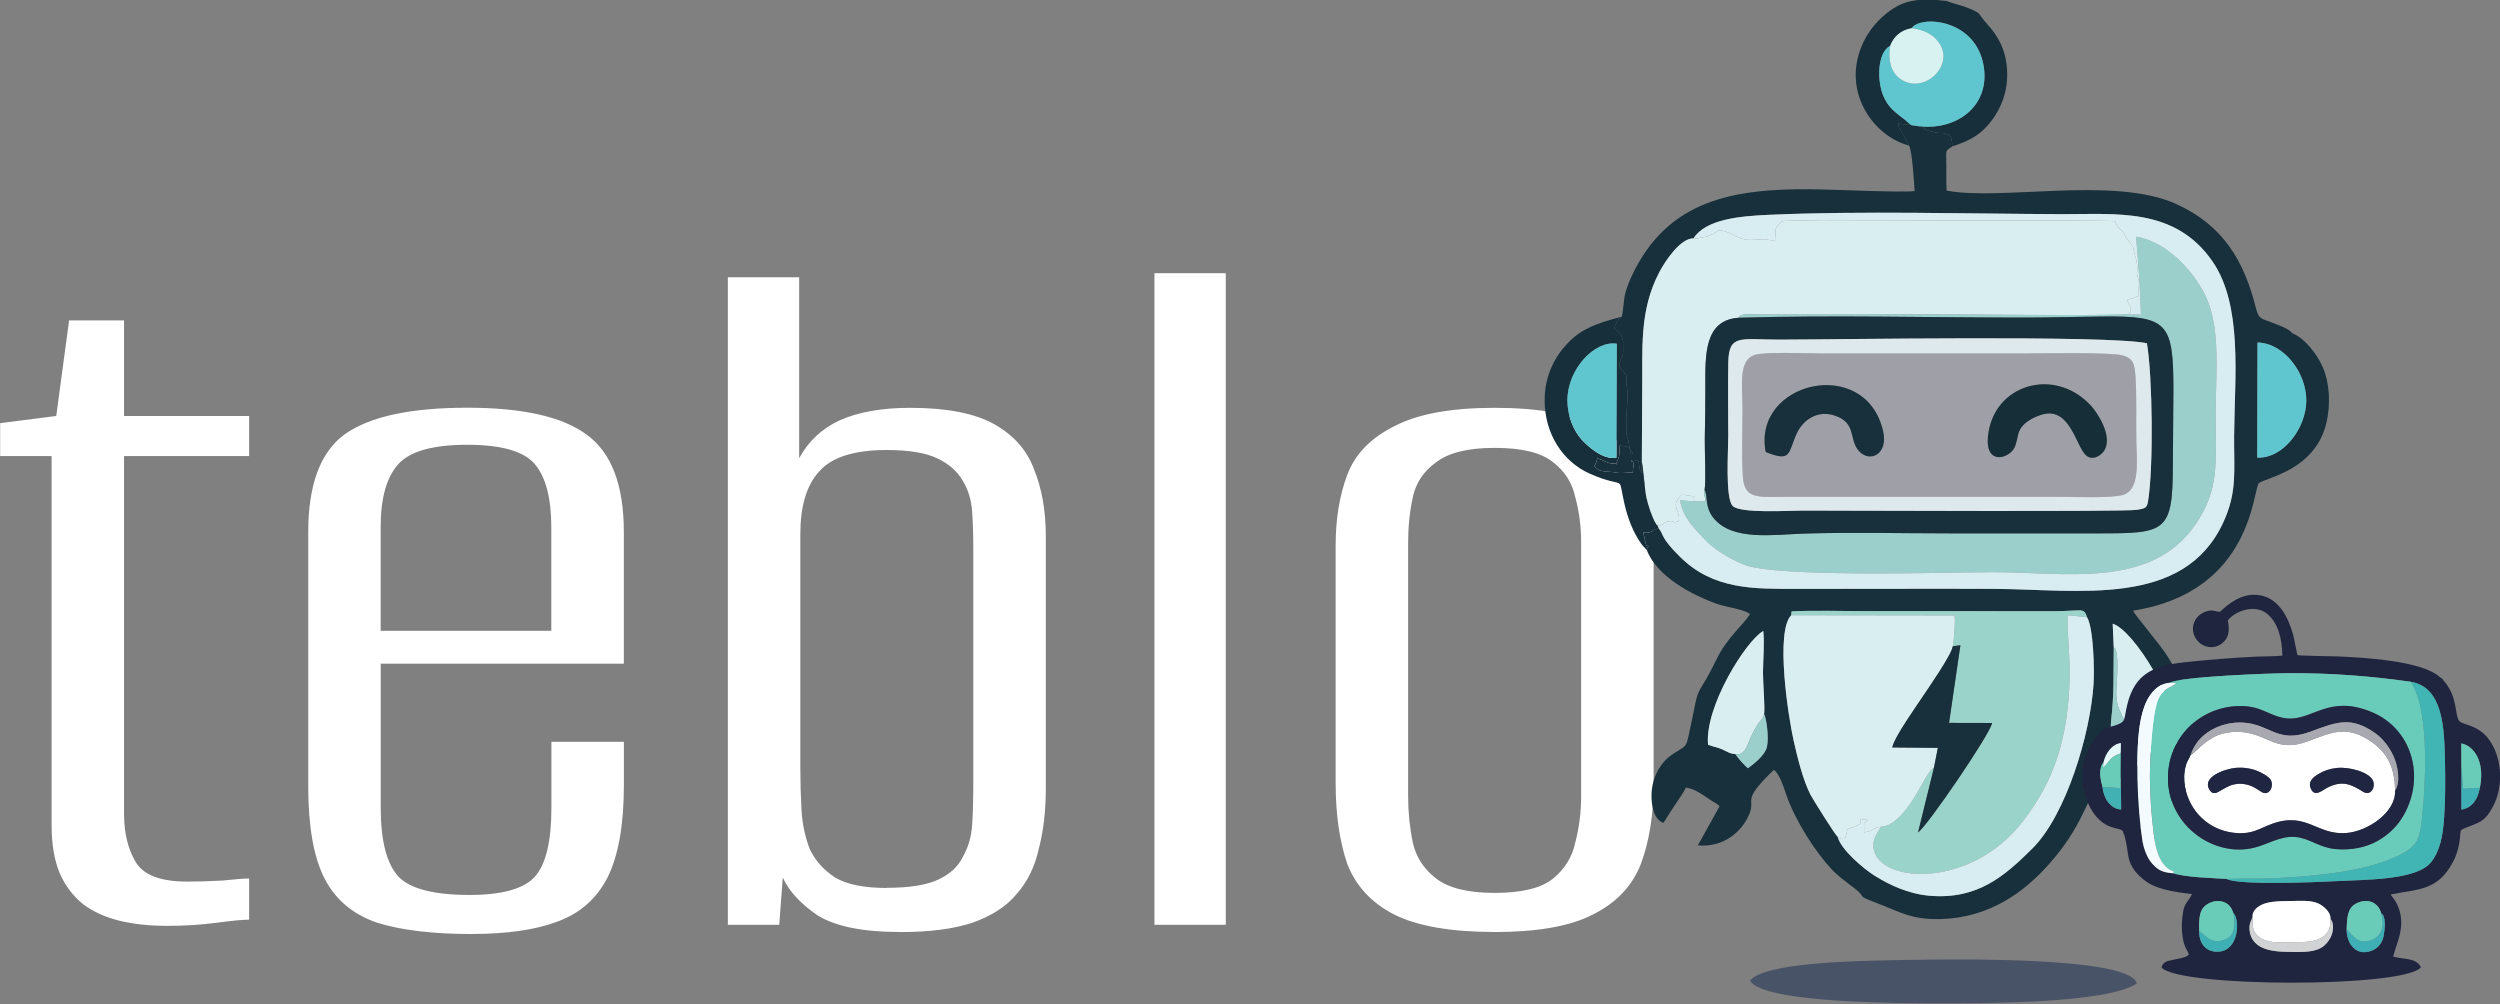 <?xml version="1.0" encoding="UTF-8" standalone="no"?>
<!-- Created with Inkscape (http://www.inkscape.org/) -->

<svg
   width="86.165mm"
   height="34.609mm"
   viewBox="0 0 86.165 34.609"
   version="1.1"
   id="svg1"
   xmlns:inkscape="http://www.inkscape.org/namespaces/inkscape"
   xmlns:sodipodi="http://sodipodi.sourceforge.net/DTD/sodipodi-0.dtd"
   xmlns="http://www.w3.org/2000/svg"
   xmlns:svg="http://www.w3.org/2000/svg">
  <rect x="0" y="0" width="86.165" height="34.609" fill="#808080" stroke="none"/>
  <sodipodi:namedview
     id="namedview1"
     pagecolor="#ffffff"
     bordercolor="#000000"
     borderopacity="0.25"
     inkscape:showpageshadow="2"
     inkscape:pageopacity="0.0"
     inkscape:pagecheckerboard="0"
     inkscape:deskcolor="#d1d1d1"
     inkscape:document-units="mm" />
  <defs
     id="defs1" />
  <g
     inkscape:label="Ebene 1"
     inkscape:groupmode="layer"
     id="layer1"
     transform="translate(-232.923,-108.797)">
    <g
       id="g4"
       inkscape:export-filename="logo.png"
       inkscape:export-xdpi="96"
       inkscape:export-ydpi="96"
       transform="translate(150.638,-3.122)">
      <path
         style="font-size:20.174px;line-height:1.25;font-family:'Alumni Sans';-inkscape-font-specification:'Alumni Sans';white-space:pre;inline-size:50.626;fill:#ffffff;stroke-width:0.504"
         d="m 57.71,86.261 q -0.444,0 -0.807,-0.101 -0.363,-0.101 -0.625,-0.323 -0.262,-0.242 -0.403,-0.605 -0.141,-0.383 -0.141,-0.948 v -7.243 h -0.888 v -0.646 l 0.968,-0.141 0.222,-1.876 h 0.948 v 1.876 h 2.159 v 0.787 H 56.984 v 7.021 q 0,0.565 0.202,0.948 0.202,0.383 0.888,0.383 0.282,0 0.605,-0.02 0.323,-0.04 0.464,-0.04 v 0.807 q -0.161,0 -0.565,0.061 -0.403,0.061 -0.867,0.061 z m 5.277,0.161 q -1.009,0 -1.634,-0.222 -0.625,-0.242 -0.908,-0.867 -0.282,-0.625 -0.282,-1.816 v -4.983 q 0,-1.392 0.625,-1.917 0.646,-0.525 2.118,-0.525 1.432,0 2.058,0.525 0.646,0.525 0.646,1.917 v 2.582 h -4.196 v 2.824 q 0,0.968 0.303,1.352 0.303,0.363 1.231,0.363 0.847,0 1.13,-0.363 0.282,-0.363 0.282,-1.352 v -1.291 h 1.251 v 0.847 q 0,1.17 -0.282,1.816 -0.282,0.625 -0.867,0.867 -0.565,0.242 -1.473,0.242 z m -1.574,-5.951 h 2.945 v -2.038 q 0,-0.847 -0.282,-1.231 -0.282,-0.383 -1.17,-0.383 -0.888,0 -1.19,0.383 -0.303,0.383 -0.303,1.231 z m 8.957,5.911 q -0.948,0 -1.412,-0.323 -0.444,-0.343 -0.605,-0.746 l -0.061,0.928 H 67.405 V 73.531 h 1.231 v 3.551 q 0.242,-0.504 0.706,-0.746 0.484,-0.242 1.21,-0.242 0.948,0 1.453,0.323 0.504,0.323 0.686,0.888 0.202,0.565 0.202,1.311 v 4.943 q 0,0.666 -0.121,1.19 -0.101,0.525 -0.383,0.888 -0.262,0.363 -0.767,0.565 -0.484,0.182 -1.251,0.182 z m -0.222,-0.867 q 0.585,0 0.888,-0.161 0.303,-0.161 0.424,-0.444 0.141,-0.282 0.161,-0.625 0.02,-0.343 0.02,-0.706 v -4.761 q 0,-0.363 -0.02,-0.686 -0.02,-0.343 -0.161,-0.605 -0.141,-0.282 -0.444,-0.444 -0.303,-0.161 -0.867,-0.161 -0.847,0 -1.17,0.424 -0.323,0.403 -0.323,1.231 v 4.58 q 0,0.403 0.02,0.827 0.02,0.403 0.141,0.767 0.141,0.343 0.444,0.565 0.303,0.202 0.888,0.202 z m 4.62,0.726 v -12.79 h 1.231 v 12.79 z m 5.871,0.141 q -1.13,0 -1.735,-0.343 -0.585,-0.343 -0.807,-0.989 -0.202,-0.666 -0.202,-1.594 V 78.797 q 0,-0.787 0.202,-1.392 0.202,-0.605 0.807,-0.948 0.605,-0.363 1.735,-0.363 1.15,0 1.735,0.363 0.585,0.343 0.787,0.948 0.222,0.605 0.222,1.392 v 4.66 q 0,0.928 -0.222,1.594 -0.222,0.646 -0.827,0.989 -0.585,0.343 -1.695,0.343 z m 0,-0.767 q 0.706,0 1.009,-0.282 0.303,-0.282 0.383,-0.706 0.101,-0.444 0.101,-0.908 v -4.983 q 0,-0.464 -0.101,-0.888 -0.081,-0.424 -0.383,-0.686 -0.303,-0.282 -1.009,-0.282 -0.686,0 -1.009,0.282 -0.323,0.262 -0.403,0.686 -0.081,0.424 -0.081,0.888 v 4.983 q 0,0.464 0.081,0.908 0.081,0.424 0.403,0.706 0.323,0.282 1.009,0.282 z"
         id="text1398-2-5-9-7-3-1"
         transform="matrix(1.997,0,0,1.756,-27.237,-7.646)"
         aria-label="teblo" />
      <g
         id="g2"
         transform="matrix(0.243,0,0,0.243,261.398,85.634)">
        <path
           d="m -486.882,209.504 c 0.189,0.273 0.057,-0.01 0.177,0.439 0.3,1.119 0.503,3.469 0.156,4.409 -0.395,1.072 -1.835,2.224 -2.629,2.778 -0.471,-0.377 -1.416,-1.444 -1.784,-2.013 -0.643,0.017 -1.305,-0.41 -1.869,-0.667 -0.658,-0.3 -1.366,-0.375 -1.999,-0.667 -0.491,-5.348 5.339,-14.7 7.838,-16.122 0.181,1.77 -0.028,4.069 -0.044,5.898 -0.013,1.421 0.311,4.952 0.154,5.945 z m 3.843,-14.069 0.059,-0.556 c 3.477,-0.155 7.189,-0.029 10.672,-0.029 l 26.67,0.006 c 0.904,-0.007 1.768,-0.044 2.668,-0.09 1.255,-0.064 1.575,-0.128 1.891,0.937 0.919,1.503 1.061,7.394 0.927,9.487 -0.453,7.087 -3.899,18.588 -8.678,23.327 -3.864,3.832 -7.722,7.28 -14.566,6.699 -3.043,-0.258 -5.723,-1.539 -7.804,-2.84 -1.54,-0.963 -4.782,-3.681 -5.241,-5.512 -0.308,-0.205 -3.512,-5.297 -3.86,-5.98 -1.054,-2.064 -1.832,-5.196 -2.389,-7.674 -0.768,-3.419 -2.621,-15.41 -0.349,-17.775 z m 50.861,19.47 c -0.584,0.578 -1.081,1.35 -1.632,1.927 -1.968,-0.863 -4.22,-3.3 -3.848,-6.473 0.434,-3.708 0.311,-6.63 0.371,-10.353 l -0.148,-3.365 c 2.915,0.8 9.653,11.519 9.15,16.993 -0.375,0.198 -3.592,1.27 -3.892,1.271 z m 15.241,-41.825 0.039,-16.332 c 3.748,0.076 6.959,4.295 6.923,8.285 -0.035,3.828 -3.24,8.203 -6.962,8.047 z m -49.398,-44.271 c 0.463,0.595 0.718,5.33 0.81,6.46 -1.91,0.235 -11.717,-0.236 -14.635,-0.262 -11.278,-0.1 -20.35,1.615 -25.376,12.063 -0.428,0.889 -0.744,1.671 -1.026,2.672 -0.244,0.866 -0.309,2.927 -0.522,3.358 -0.218,0.182 -0.419,0.353 -0.597,0.551 l -0.482,1.012 c 0.933,0.803 1.332,1.302 1.283,2.224 -0.034,0.644 0.07,1.153 -0.055,1.602 -0.248,0.895 -0.47,0.621 -0.488,1.805 0.331,0.222 0.204,0.121 0.45,0.419 10e-4,0.002 0.11,0.152 0.198,0.257 0.617,0.74 0.349,0.58 0.394,1.698 0.025,0.605 0.161,1.015 0.147,1.597 -0.045,1.805 -0.285,2.523 -0.157,5.231 0.034,0.728 0.114,0.622 0.249,1.129 l 0.348,1.967 c 0.442,-0.018 0.178,-0.35 -0.045,-0.648 -0.368,-0.492 -0.818,-0.524 -1.585,-0.536 0,0.495 0.073,1.164 -0.054,1.629 l -0.3,0.706 c -0.34,0.491 0.304,0.18 -0.239,0.184 -1.257,0.008 -1.307,-0.422 -2.518,-0.741 -0.058,0.288 -0.187,0.822 -0.445,1.038 0.584,0.825 1.228,0.802 2.502,0.889 0.599,0.041 0.663,0.157 1.337,0.149 0.593,-0.008 0.995,-0.085 1.642,-0.076 0,-0.786 0.323,-1.298 -0.148,-1.702 -0.412,0.248 0.37,0.056 0.418,0.047 0.592,-0.111 0.548,0.048 0.622,0.566 0.138,0.973 0.12,0.783 0.443,1.163 -0.168,-0.657 -0.24,-0.929 -0.055,-1.569 l 0.048,-9.839 c 0.088,-6.161 -0.475,-11.572 2.45,-17.117 0.836,-1.586 2.989,-4.795 4.827,-4.758 1.742,-2.711 6.504,-3.149 10.658,-3.336 13.193,-0.595 28.34,-0.139 41.634,-0.097 7.637,0.024 16.001,-0.991 21.299,6.676 4.33,6.265 3.159,16.309 3.087,24.706 -0.044,5.048 0.478,7.948 -1.535,12.329 -5.599,12.183 -20.603,9.496 -32.482,9.436 -9.33,-0.048 -18.671,0.015 -28.003,0.003 -6.096,-0.008 -11.791,0.151 -16.522,-4.501 -2.873,-2.825 -2.291,-3.123 -3.055,-4.062 -0.948,0.033 -0.791,0.763 -2.203,0.576 l 0.266,1.154 c 0.239,0.942 0.068,0.604 0.475,0.771 -0.255,0.279 -0.163,0.235 -0.236,0.559 1.384,3.72 6.454,6.424 10.081,7.672 1.308,0.45 3.687,0.717 4.564,1.401 -1.077,1.693 -3.24,3.275 -4.801,6.497 -0.584,1.205 -1.342,2.637 -1.984,3.646 -0.921,1.451 -0.885,2.211 -1.34,4.283 -1.126,5.136 -0.464,3.818 -2.946,5.508 -1.693,1.152 -2.827,3.285 -2.909,5.55 -0.064,1.754 0.382,3.69 1.692,4.13 0.518,-0.783 1.026,-1.645 1.597,-2.484 0.413,-0.607 1.313,-1.921 1.594,-2.521 1.069,0.178 1.778,0.632 2.564,1.148 0.376,0.247 0.706,0.483 1.067,0.712 0.257,0.163 0.331,0.195 0.555,0.334 0.047,0.029 0.235,0.148 0.27,0.174 0.025,0.019 0.06,0.047 0.083,0.066 l 0.155,0.145 c 0.016,0.015 0.051,0.049 0.074,0.076 l -3.084,5.549 c 3.453,0.292 5.826,-1.659 6.961,-3.738 1.765,-3.231 -1.373,-1.972 3.822,-6.978 0.842,0.544 1.488,2.762 1.804,3.659 1.252,3.554 4.053,7.959 6.418,10.474 0.837,0.889 1.955,1.705 3.074,2.554 2.224,1.687 -0.026,0.926 3.391,2.239 3.264,1.253 4.867,2.353 9.025,2.236 7.129,-0.202 11.968,-4.101 15.033,-7.479 1.716,-1.892 3.312,-4.011 4.65,-6.607 0.643,-1.247 1.238,-2.459 1.793,-3.837 0.355,-0.882 1.068,-3.579 1.484,-4.136 1.166,0.379 0.882,0.543 1.553,1.252 0.503,0.531 1.118,0.855 1.565,1.397 1.096,1.328 0.592,2.968 1.261,4.669 0.968,2.455 3.687,4.659 7.239,4.29 -0.652,-1.701 -2.303,-3.687 -2.995,-5.395 0.244,-0.289 3.879,-2.835 4.44,-2.973 l 3.706,5.15 c 2.298,-1.858 1.537,-6.089 -0.055,-8.226 -1.078,-1.447 -2.956,-2.208 -3.157,-2.491 -0.399,-0.561 -0.345,-6.48 -4.35,-12.816 -1.293,-2.046 -4.7,-5.885 -4.921,-6.542 17.083,-2.673 16.946,-17.412 17.866,-18.102 1.075,-0.806 7.958,-1.818 9.548,-8.527 0.606,-2.557 0.476,-5.649 -0.521,-7.917 -0.867,-1.971 -2.623,-4.133 -4.361,-4.823 -0.387,-0.625 -1.986,-1.149 -2.814,-1.485 -1.422,-0.579 -1.874,-0.36 -2.286,-2.006 -1.688,-6.743 -4.661,-11.822 -11.387,-14.844 -8.804,-3.956 -24.849,-0.388 -32.496,-1.874 -0.076,-1.128 -0.035,-2.359 -0.042,-3.5 -0.017,-2.574 -0.195,-1.948 0.825,-2.757 0.053,-1.752 -0.609,-1.636 -0.696,-1.687 -0.543,-0.314 -1.037,-0.189 -1.572,-0.27 -0.826,-0.125 0.433,0.106 -0.371,-0.084 -2.532,-0.597 -0.685,-0.963 -2.058,-0.82 l -0.652,-0.103 -2.31,-0.28 c 0.136,0.916 0.27,0.696 0.741,1.651 0.135,0.275 0.268,0.54 0.416,0.785 0.151,0.249 0.237,0.358 0.369,0.676"
           style="fill:#17303b;fill-opacity:1;fill-rule:evenodd;stroke:none;stroke-width:0.035"
           id="path66" />
        <path
           d="m -496.893,141.975 c -1.838,-0.037 -3.991,3.172 -4.827,4.758 -2.925,5.545 -2.362,10.956 -2.45,17.117 l -0.048,9.839 c 0.102,0.174 0.456,4.194 0.633,4.991 0.211,0.952 0.788,2.857 1.32,3.724 l 0.11,0.163 c 0.122,0.16 0.155,0.166 0.181,0.186 0.986,-0.116 0.47,-0.315 1.32,-0.585 1.05,-0.333 0.675,0.361 1.678,-0.092 0.205,-1.361 -0.82,-1.949 -0.258,-2.861 0.737,-1.195 0.489,-0.884 2.42,-0.637 -0.016,0.553 -0.118,0.061 0.058,0.718 l 1.592,0.011 c -0.096,-0.755 -0.331,-0.968 -0.159,-1.664 0.24,-1.184 -0.002,-5.653 0.031,-7.273 0.049,-2.419 0.092,-4.84 0.083,-7.26 -0.016,-4.566 -0.191,-9.532 4.724,-9.872 0.298,-0.706 1.496,-0.455 2.916,-0.455 1.185,-7.1e-4 2.371,-0.002 3.556,7e-4 l 21.04,-0.011 c 9.241,-0.006 18.643,0.182 27.856,0.005 l 0.254,-0.707 c 0.006,-0.035 0.012,-0.076 0.013,-0.11 0.011,-0.321 -0.38,-0.676 -0.564,-1.296 1.026,-0.318 0.096,0.152 1.286,-0.385 0.076,-0.035 0.265,-0.082 0.314,-0.091 0.031,-0.533 0.102,-1.264 0.109,-1.758 0.014,-0.962 -0.3,-0.589 -0.268,-1.767 l 0.022,-0.603 c -0.002,-0.055 -0.006,-0.086 -0.009,-0.139 -0.074,-1.034 -0.294,-1.367 -0.488,-2.202 -0.079,-0.34 0.056,-0.289 -0.333,-0.844 -0.017,-0.024 -0.045,-0.058 -0.062,-0.082 -0.025,-0.035 -0.097,-0.136 -0.122,-0.171 -0.741,-1.008 -0.195,-0.032 -0.829,-1.238 -0.015,-0.029 -0.035,-0.068 -0.051,-0.096 -0.326,-0.563 -1.195,-0.984 -1.198,-1.74 -1.587,-0.208 -37.435,-0.065 -41.486,-0.057 -0.582,7.1e-4 -1.021,-0.004 -1.599,-0.08 l -3.762,0.08 c -0.589,0.124 -0.425,-0.062 -1.014,0.626 -0.61,0.712 -0.294,0.933 -0.294,2.245 -0.79,-0.051 -1.142,-0.3 -1.779,-0.25 l -1.789,0.091 c -1.054,-0.012 -1.843,-0.348 -2.677,-0.83 -0.041,-0.024 -0.159,-0.101 -0.201,-0.122 l -0.649,-0.224 c -1.534,-0.452 -0.659,-0.075 -2.344,0.537 l -0.35,0.125 c -0.475,0.144 0.106,0.006 -0.335,0.084 -0.796,0.142 -1.019,0.267 -1.571,0.2"
           style="fill:#d9eef1;fill-opacity:1;fill-rule:evenodd;stroke:none;stroke-width:0.035"
           id="path68" />
        <path
           d="m -486.653,172.278 c -1.936,-10.024 14.239,-13.792 16.666,-2.894 0.725,3.256 -1.948,4.475 -3.469,2.724 -1.432,-1.648 -0.284,-3.906 -3.324,-4.97 -2.632,-0.922 -4.658,0.739 -5.46,2.485 -1.281,2.786 -0.682,4.162 -4.413,2.654 z m 39.296,-5.338 c -1.078,0.286 -2.169,0.912 -2.734,1.496 -0.882,0.912 -0.719,1.66 -1.17,2.983 -0.593,1.738 -4.292,2.96 -3.866,-1.35 0.733,-7.428 9.478,-9.944 14.599,-4.364 0.9,0.98 2.999,4.111 2.012,6.161 -0.352,0.73 -1.517,1.665 -2.526,1.023 -1.552,-0.987 -2.288,-7.02 -6.316,-5.949 z m -40.76,-8.455 c -2.482,0.694 -1.825,4.41 -1.824,7.735 0,3.045 -0.145,6.466 0.045,9.466 0.216,3.413 2.134,2.949 6.475,2.949 l 38.079,-0.004 c 2.139,0 7.605,0.239 9.336,-0.254 2.489,-0.709 1.98,-4.824 1.927,-7.563 -0.058,-3.012 0.07,-6.387 -0.132,-9.341 -0.119,-1.74 -0.371,-2.503 -1.851,-2.904 -1.711,-0.463 -11.994,-0.262 -14.169,-0.262 l -28.448,-0.002 c -2.058,0 -7.868,-0.259 -9.438,0.181"
           style="fill:#9fa0a7;fill-opacity:1;fill-rule:evenodd;stroke:none;stroke-width:0.035"
           id="path70" />
        <path
           d="m -435.117,152.776 c -9.213,0.177 -18.615,-0.012 -27.856,-0.005 l -21.04,0.011 c -1.185,-0.003 -2.371,-0.001 -3.556,-7e-4 -1.42,7e-4 -2.618,-0.25 -2.916,0.455 13.649,-0.409 27.605,0.001 41.292,-0.03 3.365,-0.008 6.717,-0.108 10.075,-0.145 9.478,-0.104 10.311,0.746 10.295,10.491 -0.006,3.457 -0.071,6.913 -0.075,10.372 -0.01,9.799 -0.941,9.896 -10.664,9.896 -6.914,-7.1e-4 -13.829,0 -20.743,0 -6.845,0 -13.928,-0.177 -20.743,0.025 -4.373,0.13 -10.353,1.129 -13.024,-2.233 -1.288,-1.622 -0.746,-3.128 -1.251,-3.971 -0.172,0.696 0.064,0.909 0.159,1.664 l -1.592,-0.011 -2.059,-0.179 c 0.454,2.554 2.161,4.088 3.487,5.533 1.217,1.325 3.478,2.753 5.584,3.602 4.609,1.859 28.648,1.108 35.068,1.072 10.267,-0.056 22.67,2.529 29.019,-6.826 3.348,-4.934 2.862,-8.696 2.824,-15.388 -0.031,-5.474 0.804,-12.129 -1.374,-16.836 -1.592,-3.44 -5.471,-7.856 -9.922,-8.531 0.349,3.863 0.587,7.077 0.696,11.047 l -1.685,-0.013"
           style="fill:#9acfcc;fill-opacity:1;fill-rule:evenodd;stroke:none;stroke-width:0.035"
           id="path72" />
        <path
           d="m -483.039,195.435 23.166,0.031 c 0.143,0.743 -0.071,3.558 -0.242,4.364 l 1.083,-0.144 -1.612,11.013 6.101,0.015 c -0.172,1.423 -9.211,14.677 -10.499,15.518 l 2.264,-9.213 c -0.624,0.351 -1.265,1.628 -1.691,2.379 -0.509,0.901 -0.984,1.717 -1.506,2.497 -0.828,1.238 -2.439,3.452 -4.348,3.545 -0.481,0.963 -1.345,1.798 -0.97,3.336 1.144,4.687 13.715,5.375 21.052,-4.038 4.726,-6.062 6.494,-12.305 6.701,-20.439 0.077,-3.011 -0.359,-6.041 -0.3,-8.854 l 2.761,0.259 c -0.315,-1.065 -0.635,-1.001 -1.891,-0.937 -0.901,0.046 -1.765,0.082 -2.668,0.09 l -26.67,-0.006 c -3.483,0 -7.195,-0.126 -10.672,0.029 l -0.059,0.556"
           style="fill:#9ad3ca;fill-opacity:1;fill-rule:evenodd;stroke:none;stroke-width:0.035"
           id="path74" />
        <path
           d="m -476.441,226.864 c 0.53,0.386 0.355,0.279 0.992,0.312 0.676,-1.541 -0.104,-1.24 0.989,-1.613 l 0.833,-0.352 c 0.598,-0.31 0.429,-0.287 0.431,-0.908 0.389,0.099 0.559,0.146 1.036,0.147 -0.02,0.034 -0.057,0.044 -0.068,0.095 -0.011,0.049 -0.052,0.074 -0.068,0.089 -0.015,0.014 -0.053,0.061 -0.072,0.077 -0.119,0.101 -0.204,0.113 -0.325,0.183 l -0.003,1.334 c 0.298,-0.1 0.263,-0.024 0.603,-0.114 0.839,-0.225 0.924,-0.647 1.77,-0.675 1.909,-0.093 3.52,-2.308 4.348,-3.545 0.522,-0.78 0.997,-1.596 1.506,-2.497 0.425,-0.751 1.066,-2.028 1.691,-2.379 l 0.546,-2.775 -6.461,-0.062 c 0.25,-1.42 3.45,-5.893 4.287,-7.167 0.803,-1.222 4.141,-5.976 4.292,-7.185 0.171,-0.806 0.385,-3.621 0.242,-4.364 l -23.166,-0.031 c -2.272,2.365 -0.419,14.355 0.349,17.775 0.557,2.479 1.335,5.61 2.389,7.674 0.349,0.683 3.552,5.775 3.86,5.98"
           style="fill:#d9eef1;fill-opacity:1;fill-rule:evenodd;stroke:none;stroke-width:0.035"
           id="path76" />
        <path
           d="m -432.583,156.857 c 0.795,4.586 0.963,17.83 0.136,22.542 -0.163,0.927 -0.608,0.915 -1.614,1.087 -1.684,0.287 -42.06,0.101 -47.286,0.101 -2.026,0 -8.939,0.448 -9.996,-0.666 -1.066,-1.124 -0.619,-7.817 -0.619,-9.847 0,-3.491 -0.058,-7.035 0.005,-10.519 0.073,-4.052 1.788,-3.211 7.202,-3.214 7.906,-0.005 46.785,-0.666 52.171,0.518 z m -57.903,-3.62 c -4.915,0.34 -4.741,5.306 -4.724,9.872 0.009,2.42 -0.034,4.841 -0.083,7.26 -0.033,1.62 0.209,6.089 -0.031,7.273 0.505,0.843 -0.037,2.349 1.251,3.971 2.671,3.362 8.65,2.363 13.024,2.233 6.816,-0.202 13.899,-0.025 20.743,-0.025 6.915,0 13.829,-7.1e-4 20.743,0 9.724,3.5e-4 10.655,-0.097 10.664,-9.896 0.004,-3.459 0.069,-6.915 0.075,-10.372 0.016,-9.745 -0.817,-10.595 -10.295,-10.491 -3.358,0.037 -6.71,0.137 -10.075,0.145 -13.687,0.031 -27.642,-0.379 -41.292,0.03"
           style="fill:#17303b;fill-opacity:1;fill-rule:evenodd;stroke:none;stroke-width:0.035"
           id="path78" />
        <path
           d="m -496.893,141.975 c 0.552,0.067 0.775,-0.059 1.571,-0.2 0.441,-0.078 -0.14,0.061 0.335,-0.084 l 0.35,-0.125 c 1.685,-0.612 0.81,-0.988 2.344,-0.537 l 0.649,0.224 c 0.042,0.021 0.16,0.099 0.201,0.122 0.834,0.482 1.622,0.818 2.677,0.83 l 1.789,-0.091 c 0.637,-0.05 0.99,0.199 1.779,0.25 0,-1.313 -0.316,-1.534 0.294,-2.245 0.589,-0.688 0.425,-0.502 1.014,-0.626 l 3.762,-0.08 c 0.578,0.076 1.017,0.08 1.599,0.08 4.051,-0.007 39.898,-0.151 41.486,0.057 0.003,0.756 0.872,1.177 1.198,1.74 0.016,0.028 0.036,0.067 0.051,0.096 0.634,1.206 0.088,0.23 0.829,1.238 0.025,0.035 0.097,0.136 0.122,0.171 0.017,0.024 0.046,0.057 0.062,0.082 0.389,0.555 0.254,0.503 0.333,0.844 0.194,0.835 0.414,1.168 0.488,2.202 0.004,0.053 0.007,0.084 0.009,0.139 l -0.022,0.603 c -0.031,1.177 0.282,0.804 0.268,1.767 -0.007,0.494 -0.078,1.225 -0.109,1.758 -0.049,0.009 -0.238,0.056 -0.314,0.091 -1.19,0.536 -0.26,0.067 -1.286,0.385 0.184,0.62 0.575,0.975 0.564,1.296 -0.001,0.034 -0.007,0.074 -0.013,0.11 l -0.254,0.707 1.685,0.013 c -0.109,-3.969 -0.347,-7.184 -0.696,-11.047 4.451,0.675 8.33,5.091 9.922,8.531 2.178,4.708 1.343,11.363 1.374,16.836 0.038,6.691 0.524,10.454 -2.824,15.388 -6.35,9.355 -18.752,6.77 -29.019,6.826 -6.421,0.035 -30.46,0.786 -35.068,-1.072 -2.106,-0.849 -4.367,-2.278 -5.584,-3.602 -1.326,-1.445 -3.034,-2.978 -3.487,-5.533 l 2.059,0.179 c -0.176,-0.658 -0.074,-0.165 -0.058,-0.718 -1.931,-0.248 -1.683,-0.558 -2.42,0.637 -0.562,0.912 0.462,1.5 0.258,2.861 -1.003,0.452 -0.628,-0.241 -1.678,0.092 -0.851,0.271 -0.334,0.47 -1.32,0.585 0.117,0.291 0.018,0.186 0.164,0.377 0.764,0.939 0.182,1.236 3.055,4.062 4.73,4.652 10.426,4.493 16.522,4.501 9.332,0.012 18.673,-0.051 28.003,-0.003 11.879,0.06 26.883,2.747 32.482,-9.436 2.013,-4.38 1.492,-7.281 1.535,-12.329 0.072,-8.397 1.242,-18.441 -3.087,-24.706 -5.298,-7.667 -13.663,-6.652 -21.299,-6.676 -13.294,-0.042 -28.441,-0.498 -41.634,0.097 -4.154,0.187 -8.916,0.624 -10.658,3.336"
           style="fill:#d7edf1;fill-opacity:1;fill-rule:evenodd;stroke:none;stroke-width:0.035"
           id="path80" />
        <path
           d="m -488.117,158.485 c 1.57,-0.439 7.38,-0.181 9.438,-0.181 l 28.448,0.002 c 2.175,0 12.458,-0.201 14.169,0.262 1.48,0.401 1.732,1.165 1.851,2.904 0.202,2.954 0.074,6.328 0.132,9.341 0.053,2.739 0.562,6.854 -1.927,7.563 -1.73,0.493 -7.197,0.254 -9.336,0.254 l -38.079,0.004 c -4.341,3.5e-4 -6.259,0.465 -6.475,-2.949 -0.19,-3 -0.045,-6.421 -0.045,-9.466 -3.5e-4,-3.326 -0.658,-7.041 1.824,-7.735 z m 55.534,-1.628 c -5.386,-1.184 -44.265,-0.522 -52.171,-0.518 -5.414,0.003 -7.129,-0.838 -7.202,3.214 -0.063,3.485 -0.005,7.028 -0.005,10.519 -3.5e-4,2.031 -0.447,8.724 0.619,9.847 1.057,1.114 7.97,0.666 9.996,0.666 5.226,0 45.602,0.187 47.286,-0.101 1.006,-0.171 1.451,-0.159 1.614,-1.087 0.827,-4.712 0.659,-17.956 -0.136,-22.542"
           style="fill:#dee9ee;fill-opacity:1;fill-rule:evenodd;stroke:none;stroke-width:0.035"
           id="path82" />
        <path
           d="m -434.013,247.658 c -1.053,-4.181 -30.397,-3.377 -35.627,-3.28 -4.062,0.105 -17.28,0.3 -19.23,2.89 1.883,3.264 22.239,3.201 27.231,3.2 6.143,-0.001 23.375,0.04 27.627,-2.81"
           style="fill:#495367;fill-opacity:1;fill-rule:evenodd;stroke:none;stroke-width:0.035"
           id="path84" />
        <path
           d="m -470.323,225.44 c -0.847,0.027 -0.931,0.449 -1.77,0.675 -0.34,0.091 -0.305,0.015 -0.603,0.114 l 0.003,-1.334 c 0.121,-0.07 0.205,-0.082 0.325,-0.183 0.019,-0.016 0.057,-0.063 0.072,-0.077 0.016,-0.015 0.057,-0.04 0.068,-0.089 0.012,-0.051 0.049,-0.062 0.068,-0.095 -0.478,-0.001 -0.647,-0.048 -1.036,-0.147 -0.001,0.621 0.167,0.598 -0.431,0.908 l -0.833,0.352 c -1.093,0.373 -0.313,0.072 -0.989,1.613 -0.636,-0.033 -0.462,0.074 -0.992,-0.312 0.459,1.831 3.701,4.549 5.241,5.512 2.081,1.301 4.76,2.582 7.804,2.84 6.844,0.581 10.702,-2.867 14.566,-6.699 4.779,-4.739 8.225,-16.239 8.678,-23.327 0.134,-2.092 -0.008,-7.983 -0.927,-9.487 l -2.761,-0.259 c -0.059,2.813 0.377,5.843 0.3,8.854 -0.207,8.134 -1.974,14.376 -6.701,20.439 -7.337,9.412 -19.908,8.724 -21.052,4.038 -0.375,-1.537 0.489,-2.373 0.97,-3.336"
           style="fill:#d7edf1;fill-opacity:1;fill-rule:evenodd;stroke:none;stroke-width:0.035"
           id="path86" />
        <path
           d="m -466.336,128.809 c -0.132,-0.318 -0.218,-0.427 -0.369,-0.676 -0.148,-0.244 -0.281,-0.509 -0.416,-0.785 -0.472,-0.956 -0.605,-0.735 -0.741,-1.651 l 2.31,0.28 c -0.617,0.029 -0.961,-0.525 -1.292,-0.779 -0.445,-0.342 -0.802,-0.599 -1.251,-0.971 -0.744,-0.616 -1.419,-1.333 -1.906,-2.542 -0.875,-2.173 -0.815,-6.052 1.006,-7.023 0.467,-1.25 1.462,-2.213 3.045,-2.493 0.195,-0.232 0.233,-0.311 0.584,-0.5 2.315,-1.246 8.895,-0.078 9.681,6.23 0.672,5.392 -3.886,8.769 -9.215,8.181 1.373,-0.144 -0.474,0.222 2.058,0.82 0.805,0.19 -0.454,-0.041 0.371,0.084 0.535,0.08 1.029,-0.044 1.572,0.27 0.088,0.051 0.749,-0.065 0.696,1.687 2.711,-0.873 4.169,-1.795 5.543,-3.599 1.385,-1.818 2.389,-4.164 2.247,-7.131 -0.146,-3.057 -1.347,-4.985 -2.787,-6.588 -1.549,-1.725 -0.706,-1.416 -2.41,-2.18 -1.14,-0.51 -2.311,-0.716 -3.439,-1.144 -3.652,-0.411 -5.901,-0.254 -8.374,1.688 -1.632,1.281 -3.323,3.261 -4.1,6.128 -1.657,6.114 2.642,11.533 7.187,12.694"
           style="fill:#172f3b;fill-opacity:1;fill-rule:evenodd;stroke:none;stroke-width:0.035"
           id="path88" />
        <path
           d="m -507.829,173.076 c -1.945,0.397 -4.189,-1.752 -4.926,-2.561 -1.115,-1.223 -2.004,-3.276 -2.022,-5.483 -0.039,-4.503 3.884,-8.62 7.012,-8.109 z m 4.319,13.113 c 0.073,-0.324 -0.019,-0.279 0.236,-0.559 -0.407,-0.167 -0.236,0.171 -0.475,-0.771 l -0.266,-1.154 c 1.413,0.188 1.256,-0.543 2.203,-0.576 -0.146,-0.191 -0.047,-0.086 -0.164,-0.377 -0.026,-0.019 -0.059,-0.026 -0.181,-0.186 l -0.11,-0.163 c -0.532,-0.866 -1.109,-2.772 -1.32,-3.724 -0.176,-0.797 -0.531,-4.818 -0.633,-4.991 -0.185,0.64 -0.114,0.912 0.055,1.569 -0.323,-0.38 -0.305,-0.191 -0.443,-1.163 -0.074,-0.518 -0.03,-0.677 -0.622,-0.566 -0.048,0.009 -0.83,0.201 -0.418,-0.047 0.471,0.405 0.148,0.916 0.148,1.702 -0.647,-0.009 -1.049,0.068 -1.642,0.076 -0.675,0.009 -0.738,-0.107 -1.337,-0.149 -1.273,-0.087 -1.918,-0.064 -2.502,-0.889 0.258,-0.216 0.386,-0.75 0.445,-1.038 1.211,0.319 1.262,0.75 2.518,0.741 0.543,-0.004 -0.101,0.307 0.239,-0.184 l 0.3,-0.706 c 0.127,-0.465 0.054,-1.135 0.054,-1.629 0.767,0.012 1.217,0.044 1.585,0.536 0.223,0.298 0.486,0.63 0.045,0.648 l -0.348,-1.967 c -0.135,-0.507 -0.215,-0.4 -0.249,-1.129 -0.128,-2.708 0.112,-3.426 0.157,-5.231 0.015,-0.582 -0.122,-0.992 -0.147,-1.597 -0.045,-1.119 0.223,-0.958 -0.394,-1.698 -0.088,-0.105 -0.197,-0.255 -0.198,-0.257 -0.247,-0.298 -0.12,-0.198 -0.45,-0.419 0.018,-1.184 0.239,-0.91 0.488,-1.805 0.125,-0.449 0.021,-0.958 0.055,-1.602 0.049,-0.922 -0.351,-1.42 -1.283,-2.224 l 0.482,-1.012 c 0.178,-0.198 0.38,-0.369 0.597,-0.551 -3.514,0.905 -5.617,1.659 -7.572,3.664 -1.752,1.797 -3.331,4.477 -3.347,8.122 -0.021,4.738 2.519,8.772 6.458,10.493 5.304,2.317 3.84,-0.191 4.849,4.207 0.469,2.042 1.198,4.024 2.404,5.727 0.308,0.435 0.591,0.605 0.781,0.876"
           style="fill:#172f3b;fill-opacity:1;fill-rule:evenodd;stroke:none;stroke-width:0.035"
           id="path90" />
        <path
           d="m -465.95,112.17 c 1.992,0.255 3.268,1.034 4.039,2.315 1.909,3.171 -2.446,7.207 -5.719,4.828 -1.289,-0.937 -1.699,-2.698 -1.365,-4.65 -1.821,0.971 -1.881,4.849 -1.006,7.023 0.487,1.209 1.162,1.926 1.906,2.542 0.449,0.372 0.806,0.629 1.251,0.971 0.331,0.254 0.674,0.808 1.292,0.779 l 0.652,0.103 c 5.329,0.587 9.887,-2.788 9.215,-8.181 -0.786,-6.308 -7.366,-7.476 -9.681,-6.23 -0.351,0.189 -0.389,0.268 -0.584,0.5"
           style="fill:#5fc6cf;fill-opacity:1;fill-rule:evenodd;stroke:none;stroke-width:0.035"
           id="path92" />
        <path
           d="m -460.116,199.83 c -0.151,1.209 -3.489,5.963 -4.292,7.185 -0.837,1.274 -4.037,5.747 -4.287,7.167 l 6.461,0.062 -0.546,2.775 -2.264,9.213 c 1.288,-0.84 10.327,-14.094 10.499,-15.518 l -6.101,-0.015 1.612,-11.013 -1.083,0.144"
           style="fill:#17303b;fill-opacity:1;fill-rule:evenodd;stroke:none;stroke-width:0.035"
           id="path94" />
        <path
           d="m -486.653,172.278 c 3.731,1.508 3.133,0.131 4.413,-2.654 0.803,-1.746 2.828,-3.407 5.46,-2.485 3.04,1.064 1.893,3.322 3.324,4.97 1.52,1.751 4.193,0.532 3.469,-2.724 -2.427,-10.898 -18.603,-7.13 -16.666,2.894"
           style="fill:#17303b;fill-opacity:1;fill-rule:evenodd;stroke:none;stroke-width:0.035"
           id="path96" />
        <path
           d="m -447.357,166.94 c 4.028,-1.071 4.765,4.961 6.316,5.949 1.009,0.642 2.174,-0.293 2.526,-1.023 0.987,-2.05 -1.113,-5.18 -2.012,-6.161 -5.121,-5.58 -13.866,-3.064 -14.599,4.364 -0.426,4.31 3.273,3.089 3.866,1.35 0.451,-1.324 0.288,-2.072 1.17,-2.983 0.565,-0.584 1.656,-1.209 2.734,-1.496"
           style="fill:#162e38;fill-opacity:1;fill-rule:evenodd;stroke:none;stroke-width:0.035"
           id="path98" />
        <path
           d="m -437.288,200.006 c 0.245,0.223 0.066,-0.229 0.335,0.503 0.04,0.109 0.078,0.35 0.098,0.498 0.145,1.018 0.079,2.472 0.026,3.485 -0.09,1.725 -0.289,2.896 0.369,4.406 0.957,2.201 2.423,4.705 3.713,6.094 l 0.568,-0.087 c 0.3,-0.001 3.518,-1.073 3.892,-1.271 0.503,-5.474 -6.235,-16.192 -9.15,-16.993 l 0.148,3.365"
           style="fill:#d9eef1;fill-opacity:1;fill-rule:evenodd;stroke:none;stroke-width:0.035"
           id="path100" />
        <path
           d="m -507.829,173.076 0.063,-16.153 c -3.127,-0.512 -7.051,3.606 -7.012,8.109 0.019,2.207 0.908,4.26 2.022,5.483 0.737,0.809 2.981,2.957 4.926,2.561"
           style="fill:#5fc6cf;fill-opacity:1;fill-rule:evenodd;stroke:none;stroke-width:0.035"
           id="path102" />
        <path
           d="m -416.938,173.08 c 3.722,0.156 6.927,-4.219 6.962,-8.047 0.036,-3.99 -3.175,-8.209 -6.923,-8.285 l -0.039,16.332"
           style="fill:#5fc6cf;fill-opacity:1;fill-rule:evenodd;stroke:none;stroke-width:0.035"
           id="path104" />
        <path
           d="m -490.963,215.116 c 1.401,0.346 1.761,-1.505 2.291,-2.585 0.307,-0.628 0.557,-1.1 0.895,-1.627 0.458,-0.715 0.655,-0.601 0.895,-1.401 0.157,-0.994 -0.167,-4.524 -0.154,-5.945 0.016,-1.83 0.225,-4.128 0.044,-5.898 -2.499,1.422 -8.329,10.773 -7.838,16.122 0.633,0.291 1.341,0.367 1.999,0.667 0.563,0.258 1.226,0.685 1.869,0.667"
           style="fill:#d9eef1;fill-opacity:1;fill-rule:evenodd;stroke:none;stroke-width:0.035"
           id="path106" />
        <path
           d="m -468.995,114.663 c -0.334,1.952 0.077,3.713 1.365,4.65 3.273,2.379 7.628,-1.656 5.719,-4.828 -0.771,-1.281 -2.048,-2.06 -4.039,-2.315 -1.583,0.28 -2.578,1.244 -3.045,2.493"
           style="fill:#d7f2f1;fill-opacity:1;fill-rule:evenodd;stroke:none;stroke-width:0.035"
           id="path108" />
        <path
           d="m -432.178,214.905 -0.568,0.087 c -1.29,-1.389 -2.756,-3.893 -3.713,-6.094 -0.657,-1.51 -0.459,-2.68 -0.369,-4.406 0.053,-1.014 0.118,-2.467 -0.026,-3.485 -0.021,-0.149 -0.058,-0.39 -0.098,-0.498 -0.269,-0.732 -0.09,-0.279 -0.335,-0.503 -0.059,3.723 0.063,6.645 -0.371,10.353 -0.372,3.173 1.88,5.61 3.848,6.473 0.551,-0.577 1.048,-1.348 1.632,-1.927"
           style="fill:#9acfcc;fill-opacity:1;fill-rule:evenodd;stroke:none;stroke-width:0.035"
           id="path110" />
        <path
           d="m -490.963,215.116 c 0.368,0.569 1.313,1.637 1.784,2.013 0.794,-0.554 2.234,-1.706 2.629,-2.778 0.347,-0.941 0.143,-3.29 -0.156,-4.409 -0.12,-0.449 0.013,-0.165 -0.177,-0.439 -0.24,0.8 -0.437,0.685 -0.895,1.401 -0.338,0.526 -0.587,0.999 -0.895,1.627 -0.53,1.08 -0.89,2.932 -2.291,2.585"
           style="fill:#9acfcc;fill-opacity:1;fill-rule:evenodd;stroke:none;stroke-width:0.035"
           id="path112" />
      </g>
      <g
         id="g3"
         transform="matrix(0.119,0,0,0.119,173.328,78.482)">
        <path
           d="m -85.361,549.027 c 0.124,-3.564 0.717,-5.745 3.561,-6.741 3.199,-1.12 5.752,0.565 6.385,3.203 1.518,0.796 1.052,4.771 0.718,6.563 -0.398,2.137 -1.689,3.574 -3.438,4.267 -4.891,1.937 -7.769,-2.677 -7.226,-7.293 z m -42.767,1.605 c -0.046,-3.914 -0.05,-6.597 2.901,-8.063 1.433,-0.712 3.093,-0.87 4.583,-0.169 1.341,0.63 1.917,1.603 2.479,3.131 1.484,1.252 1.774,8.029 -2.005,10.388 -1.707,1.066 -4.32,0.914 -5.798,-0.195 -1.423,-1.067 -2.148,-2.645 -2.16,-5.091 z m 15.468,-4.092 c -0.149,-2.159 2.129,-3.503 3.995,-4.003 2.381,-0.637 4.961,-0.555 7.499,-0.598 2.513,-0.042 5.26,-0.249 7.43,0.668 1.432,0.606 3.768,2.475 3.641,4.44 l 0.504,0.904 c 0.812,2.582 -0.496,5.445 -2.468,7.04 -2.355,1.905 -6.175,1.733 -9.699,1.705 -3.369,-0.026 -7.167,-0.293 -9.395,-2.009 -0.981,-0.755 -1.91,-1.815 -2.252,-3.535 -0.256,-1.292 -0.233,-2.405 0.338,-3.536 0.214,-0.426 0.219,-0.829 0.408,-1.076 z m -24.207,-67.773 c 3.181,-1.834 29.44,-2.8 34.96,-2.817 12.085,-0.038 23.531,0.852 35.144,2.501 9.314,1.671 9.633,13.38 9.84,23.139 0.113,5.351 0.117,10.978 -0.258,16.286 -0.367,5.195 -1.144,9.487 -3.77,12.813 -4.191,5.311 -19.246,5.035 -27.694,5.507 -5.255,0.293 -28.207,1.239 -31.519,-0.651 -4.105,-0.28 -11.939,-0.445 -15.391,-1.631 -3.425,-0.254 -4.601,-1.035 -6.271,-2.931 -1.304,-1.48 -2.336,-4.083 -2.738,-6.606 -1.437,-9.001 -2.239,-26.398 -0.448,-35.075 0.522,-2.53 1.301,-4.905 2.558,-6.779 1.011,-1.507 2.968,-3.623 5.588,-3.756 z m 90.049,30.368 c -0.615,3.251 -2.11,5.796 -5.357,6.341 l -0.005,-12.486 -0.03,-6.702 c 2.461,0.487 4.123,2.47 4.965,4.567 1.014,2.527 0.975,5.503 0.428,8.28 z m -109,-7.466 c 0.611,-2.524 2.381,-5.132 4.987,-5.435 l -0.043,2.901 0.154,16.314 c -3.133,-0.19 -5.095,-3.274 -5.401,-6.528 -0.552,-2.076 -1.117,-4.527 -0.151,-6.574 z m 6.066,21.25 c 0.258,1.293 0.571,2.382 0.764,3.813 0.18,1.337 0.333,2.598 0.773,3.823 0.836,2.329 2.504,3.962 3.997,5.19 3.449,2.836 8.747,3.55 14.032,4.202 -1.082,2.208 -2.379,2.622 -2.706,5.935 -0.417,2.394 -0.377,6.667 0.654,9.145 0.365,0.878 0.892,1.603 1.129,2.413 -0.768,0.904 -2.933,1.171 -4.291,1.476 -2.074,0.466 -2.971,0.469 -3.658,2.228 4.6,5.856 70.177,6.021 75.16,0 -1.295,-2.837 -5.015,-2.215 -8.035,-3.11 0.982,-4.006 3.729,-8.718 1.463,-14.398 -0.857,-2.149 -1.9,-2.93 -2.183,-3.609 8.386,-1.591 13.753,-1.149 18.137,-9.575 0.751,-1.444 1.379,-3.29 1.705,-5.127 0.716,-4.04 -0.408,-3.701 2.233,-4.717 3.937,-1.515 5.395,-1.854 7.668,-6.257 2.531,-4.9 2.65,-11.797 0.049,-16.99 -1.655,-3.303 -3.751,-5.189 -7.372,-6.411 -2.52,-0.851 -2.889,-0.728 -3.362,-3.609 -0.501,-3.057 -0.927,-5.253 -2.599,-7.764 -0.232,-0.349 -0.48,-0.716 -0.751,-1.029 -0.268,-0.31 -0.592,-0.592 -0.73,-0.972 -0.585,-0.282 -1.158,-0.906 -1.841,-1.343 -6.221,-3.984 -20.952,-4.787 -28.357,-5.132 -0.314,-0.015 -11.607,-0.194 -11.789,-0.381 -0.09,-0.155 -1.016,-5.113 -1.262,-5.981 -1.417,-4.99 -4.265,-10.977 -10.463,-11.459 -4.671,-0.416 -8.454,2.746 -10.668,4.878 -1.526,0.015 -2.115,-0.732 -4.086,-0.073 -3.794,1.268 -5.133,5.751 -2.21,8.75 1.615,1.657 4.305,2.244 6.598,0.674 2.063,-1.412 2.585,-3.531 1.943,-6.821 1.746,-2.497 7.7,-5.032 11.463,-1.853 2.979,2.516 4.197,6.787 4.326,12.036 -2.111,0.26 -5.036,0.171 -7.242,0.275 -7.271,0.343 -14.104,0.905 -21.328,1.68 -10.193,1.094 -14.835,4.245 -16.7,13.803 -0.598,3.066 -0.267,3.472 -3.127,4.445 -0.976,0.333 -2.056,0.547 -2.91,0.942 -0.869,0.401 -1.532,1.01 -2.141,1.711 -2.176,2.504 -4.176,6.201 -4.471,10.818 -0.388,6.075 2.459,13.311 7.407,15.585 0.941,0.433 1.859,0.646 2.925,0.925 2.02,0.528 1.052,0.719 1.858,1.867"
           style="fill:#1f253f;fill-opacity:1;fill-rule:evenodd;stroke:none;stroke-width:0.035"
           id="path56-8" />
        <path
           d="m -137.129,507.362 c -0.601,-13.05 10.306,-22.927 22.804,-21.803 4.846,0.436 7.245,3.067 11.596,3.495 7.36,0.724 12.056,-7.026 24.544,-1.856 11.623,4.813 15.644,18.608 9.34,29.815 -1.781,3.166 -4.334,5.668 -7.495,7.471 -3.411,1.945 -7.873,2.876 -12.484,2.396 -4.76,-0.495 -7.346,-3.174 -11.598,-3.498 -4.153,-0.317 -8.04,2.224 -11.812,3.14 -11.576,2.813 -24.298,-6.217 -24.895,-19.16 z m 0.262,-28.595 c 0.952,-0.112 1.291,-0.058 2.194,0.176 -1.603,1.076 -3.372,1.376 -4.86,3.681 -2.295,3.554 -2.85,18.933 -2.857,23.256 -0.009,5.519 0.433,10.922 1.062,16.315 0.423,3.634 1.292,8.561 4.623,10.631 0.25,0.156 0.437,0.21 0.695,0.342 0.695,0.353 0.496,0.061 0.457,0.745 3.452,1.186 11.286,1.35 15.391,1.631 4.881,-0.134 9.701,-10e-4 14.6,-0.252 11.494,-0.588 27.705,-1.974 36.984,-7.493 3.824,-2.274 4.367,-4.239 4.989,-9.805 1.075,-9.633 1.922,-27.866 -1.882,-36.991 -0.405,-0.972 -0.942,-1.756 -1.29,-2.553 -11.613,-1.649 -23.059,-2.539 -35.144,-2.501 -5.52,0.018 -31.779,0.983 -34.96,2.817"
           style="fill:#69ccbb;fill-opacity:1;fill-rule:evenodd;stroke:none;stroke-width:0.035"
           id="path58-9" />
        <path
           d="m -88.336,503.415 c 3.682,-0.427 9.386,1.207 10.511,3.572 0.932,1.958 -0.631,4.645 -2.756,3.349 -3.481,-2.125 -5.946,-3.505 -10.495,-1.181 -1.398,0.714 -3.454,2.754 -4.615,0.436 -1.077,-2.15 0.455,-3.426 2.108,-4.425 1.524,-0.92 3.144,-1.507 5.247,-1.75 z m -29.49,-0.004 c 2.132,-0.243 4.373,0.044 6.246,0.733 1.384,0.51 3.79,1.799 4.264,2.847 0.902,1.998 -0.68,4.68 -2.76,3.354 -1.409,-0.899 -2.693,-1.857 -4.749,-2.226 -6.129,-1.101 -8.358,4.934 -10.365,1.489 -2.085,-3.575 4.443,-5.864 7.365,-6.197 z m -12.788,-3.782 c -0.583,1.553 -1.292,1.841 -1.722,4.73 -0.298,2.006 -0.072,4.143 0.455,6.013 1.894,6.722 7.49,11.353 14.497,11.885 4.812,0.366 6.646,-1.324 10.374,-2.666 10.067,-3.627 12.912,3.358 21.554,2.656 6.284,-0.51 14.423,-6.122 14.062,-12.32 -0.059,-6.873 -2.341,-11.374 -7.896,-14.811 -6.576,-4.069 -10.918,-1.803 -17.392,0.577 -8.739,3.212 -11.019,-1.524 -18.107,-2.568 -3.385,-0.498 -6.915,0.077 -9.452,1.532 -3.295,1.891 -5.377,4.561 -6.373,4.97"
           style="fill:#ffffff;fill-opacity:1;fill-rule:evenodd;stroke:none;stroke-width:0.035"
           id="path60-5" />
        <path
           d="m -71.395,509.928 c 0.361,6.198 -7.778,11.81 -14.062,12.32 -8.642,0.702 -11.487,-6.283 -21.554,-2.656 -3.727,1.343 -5.562,3.032 -10.374,2.666 -7.007,-0.532 -12.603,-5.163 -14.497,-11.885 -0.527,-1.87 -0.753,-4.007 -0.455,-6.013 0.43,-2.89 1.139,-3.177 1.722,-4.73 1.995,-6.293 8.845,-9.732 15.229,-9.357 7.886,0.463 9.89,6.152 19.465,2.627 7.685,-2.83 11.661,-4.507 18.659,0.337 2.167,1.5 4.081,3.861 5.418,6.734 1.229,2.641 2.148,7.614 0.448,9.959 z m -65.734,-2.566 c 0.597,12.943 13.319,21.973 24.895,19.16 3.772,-0.916 7.659,-3.458 11.812,-3.14 4.252,0.325 6.838,3.003 11.598,3.498 4.611,0.48 9.073,-0.451 12.484,-2.396 3.161,-1.803 5.714,-4.305 7.495,-7.471 6.304,-11.207 2.283,-25.002 -9.34,-29.815 -12.488,-5.17 -17.184,2.58 -24.544,1.856 -4.351,-0.428 -6.75,-3.059 -11.596,-3.495 -12.498,-1.124 -23.405,8.753 -22.804,21.803"
           style="fill:#202641;fill-opacity:1;fill-rule:evenodd;stroke:none;stroke-width:0.035"
           id="path62-5" />
        <path
           d="m -120.164,535.545 c 3.312,1.89 26.265,0.944 31.519,0.651 8.448,-0.471 23.503,-0.196 27.694,-5.507 2.626,-3.327 3.403,-7.619 3.77,-12.813 0.375,-5.309 0.371,-10.936 0.258,-16.286 -0.206,-9.759 -0.526,-21.468 -9.84,-23.139 0.349,0.797 0.886,1.582 1.29,2.553 3.804,9.125 2.957,27.358 1.882,36.991 -0.622,5.567 -1.165,7.531 -4.989,9.805 -9.279,5.519 -25.49,6.905 -36.984,7.493 -4.899,0.25 -9.719,0.117 -14.6,0.252"
           style="fill:#40b5b3;fill-opacity:1;fill-rule:evenodd;stroke:none;stroke-width:0.035"
           id="path64-1" />
        <path
           d="m -112.66,546.54 c 0.287,1.105 -0.873,4.389 2.714,6.346 2.407,1.312 5.253,0.999 8.188,0.999 5.1,7.1e-4 12.032,0.257 11.664,-6.838 0.127,-1.965 -2.209,-3.834 -3.641,-4.44 -2.17,-0.917 -4.916,-0.71 -7.43,-0.668 -2.538,0.043 -5.118,-0.04 -7.499,0.598 -1.866,0.5 -4.144,1.844 -3.995,4.003"
           style="fill:#ffffff;fill-opacity:1;fill-rule:evenodd;stroke:none;stroke-width:0.035"
           id="path66-2" />
        <path
           d="m -135.555,533.914 c 0.04,-0.684 0.238,-0.392 -0.457,-0.745 -0.259,-0.132 -0.445,-0.186 -0.695,-0.342 -3.331,-2.07 -4.2,-6.998 -4.623,-10.631 -0.628,-5.393 -1.071,-10.796 -1.062,-16.315 0.007,-4.323 0.562,-19.702 2.857,-23.256 1.488,-2.305 3.257,-2.605 4.86,-3.681 -0.903,-0.234 -1.242,-0.289 -2.194,-0.176 -2.619,0.133 -4.577,2.249 -5.588,3.756 -1.257,1.874 -2.035,4.248 -2.558,6.779 -1.791,8.678 -0.988,26.075 0.448,35.075 0.402,2.523 1.434,5.126 2.738,6.606 1.67,1.895 2.846,2.677 6.271,2.931"
           style="fill:#f3fbfe;fill-opacity:1;fill-rule:evenodd;stroke:none;stroke-width:0.035"
           id="path68-8" />
        <path
           d="m -130.615,499.629 c 0.996,-0.409 3.078,-3.08 6.373,-4.97 2.537,-1.455 6.067,-2.031 9.452,-1.532 7.088,1.043 9.368,5.78 18.107,2.568 6.473,-2.379 10.816,-4.646 17.392,-0.577 5.554,3.437 7.837,7.938 7.896,14.811 1.7,-2.345 0.781,-7.318 -0.448,-9.959 -1.337,-2.873 -3.251,-5.233 -5.418,-6.734 -6.999,-4.844 -10.974,-3.166 -18.659,-0.337 -9.574,3.526 -11.579,-2.164 -19.465,-2.627 -6.384,-0.375 -13.233,3.064 -15.229,9.357"
           style="fill:#a8a9b0;fill-opacity:1;fill-rule:evenodd;stroke:none;stroke-width:0.035"
           id="path70-3" />
        <path
           d="m -85.361,549.027 c -0.069,1.436 0.012,1.216 0.795,2.038 1.495,1.568 2.845,3.325 6.109,2.268 3.149,-1.02 4.177,-4.098 3.042,-7.843 -0.632,-2.638 -3.186,-4.323 -6.385,-3.203 -2.844,0.996 -3.437,3.176 -3.561,6.741"
           style="fill:#69ccb8;fill-opacity:1;fill-rule:evenodd;stroke:none;stroke-width:0.035"
           id="path72-1" />
        <path
           d="m -128.128,550.631 c 0.331,0.147 1.183,0.925 1.476,1.185 1.731,1.533 3.244,2.36 5.944,1.344 2.909,-1.094 3.194,-4.195 2.544,-7.631 -0.562,-1.528 -1.138,-2.501 -2.479,-3.131 -1.49,-0.701 -3.15,-0.543 -4.583,0.169 -2.951,1.467 -2.947,4.149 -2.901,8.063"
           style="fill:#69ccb8;fill-opacity:1;fill-rule:evenodd;stroke:none;stroke-width:0.035"
           id="path74-8" />
        <path
           d="m -117.826,503.412 c -2.921,0.332 -9.449,2.621 -7.365,6.197 2.007,3.444 4.236,-2.59 10.365,-1.489 2.056,0.369 3.34,1.328 4.749,2.226 2.08,1.326 3.663,-1.356 2.76,-3.354 -0.474,-1.048 -2.88,-2.337 -4.264,-2.847 -1.872,-0.689 -4.113,-0.975 -6.246,-0.733"
           style="fill:#202641;fill-opacity:1;fill-rule:evenodd;stroke:none;stroke-width:0.035"
           id="path76-5" />
        <path
           d="m -88.336,503.415 c -2.102,0.243 -3.723,0.83 -5.247,1.75 -1.653,0.998 -3.185,2.274 -2.108,4.425 1.161,2.318 3.217,0.278 4.615,-0.436 4.548,-2.324 7.014,-0.944 10.495,1.181 2.124,1.297 3.688,-1.391 2.756,-3.349 -1.126,-2.364 -6.829,-3.998 -10.511,-3.572"
           style="fill:#202641;fill-opacity:1;fill-rule:evenodd;stroke:none;stroke-width:0.035"
           id="path78-3" />
        <path
           d="m -90.095,547.047 c 0.369,7.095 -6.563,6.839 -11.664,6.838 -2.934,0 -5.781,0.313 -8.188,-0.999 -3.587,-1.957 -2.427,-5.242 -2.714,-6.346 -0.189,0.248 -0.194,0.651 -0.408,1.076 -0.57,1.131 -0.594,2.245 -0.338,3.536 0.342,1.72 1.271,2.78 2.252,3.535 2.228,1.716 6.027,1.983 9.395,2.009 3.524,0.028 7.343,0.199 9.699,-1.705 1.973,-1.595 3.28,-4.458 2.468,-7.04 l -0.504,-0.904"
           style="fill:#d0d2d4;fill-opacity:1;fill-rule:evenodd;stroke:none;stroke-width:0.035"
           id="path80-1" />
        <path
           d="m -52.181,502.991 0.509,6.446 4.854,-0.302 c 0.548,-2.777 0.586,-5.753 -0.428,-8.28 -0.842,-2.098 -2.504,-4.081 -4.965,-4.567 l 0.03,6.702"
           style="fill:#69ccb8;fill-opacity:1;fill-rule:evenodd;stroke:none;stroke-width:0.035"
           id="path82-5" />
        <path
           d="m -155.817,501.669 -0.454,0.677 c -0.966,2.048 -0.401,4.498 0.151,6.574 l 5.218,0.322 0.074,-10.053 c -3.49,1.083 -3.06,2.557 -5.135,3.996 l 0.146,-1.516"
           style="fill:#69ccb8;fill-opacity:1;fill-rule:evenodd;stroke:none;stroke-width:0.035"
           id="path84-4" />
        <path
           d="m -85.361,549.027 c -0.543,4.616 2.336,9.23 7.226,7.293 1.749,-0.693 3.04,-2.13 3.438,-4.267 0.333,-1.791 0.8,-5.767 -0.718,-6.563 1.135,3.745 0.107,6.823 -3.042,7.843 -3.264,1.057 -4.614,-0.7 -6.109,-2.268 -0.783,-0.822 -0.864,-0.602 -0.795,-2.038"
           style="fill:#3eafb4;fill-opacity:1;fill-rule:evenodd;stroke:none;stroke-width:0.035"
           id="path86-8" />
        <path
           d="m -128.128,550.631 c 0.012,2.446 0.737,4.024 2.16,5.091 1.478,1.109 4.091,1.262 5.798,0.195 3.779,-2.36 3.489,-9.136 2.005,-10.388 0.65,3.436 0.365,6.537 -2.544,7.631 -2.699,1.016 -4.212,0.189 -5.944,-1.344 -0.293,-0.26 -1.145,-1.038 -1.476,-1.185"
           style="fill:#3eafb4;fill-opacity:1;fill-rule:evenodd;stroke:none;stroke-width:0.035"
           id="path88-0" />
        <path
           d="m -156.121,508.921 c 0.306,3.254 2.269,6.338 5.401,6.528 l -0.154,-16.314 0.044,0.054 -0.074,10.053 -5.218,-0.322"
           style="fill:#41b1b4;fill-opacity:1;fill-rule:evenodd;stroke:none;stroke-width:0.035"
           id="path90-8" />
        <path
           d="m -46.818,509.135 -4.854,0.302 -0.509,-6.446 0.005,12.486 c 3.248,-0.545 4.743,-3.09 5.357,-6.341"
           style="fill:#3eafb4;fill-opacity:1;fill-rule:evenodd;stroke:none;stroke-width:0.035"
           id="path92-0" />
        <path
           d="m -155.817,501.669 -0.146,1.516 c 2.075,-1.438 1.645,-2.912 5.135,-3.996 l -0.044,-0.054 0.043,-2.901 c -2.606,0.303 -4.376,2.911 -4.987,5.435"
           style="fill:#e6f7f9;fill-opacity:1;fill-rule:evenodd;stroke:none;stroke-width:0.035"
           id="path94-5" />
      </g>
    </g>
  </g>
</svg>
